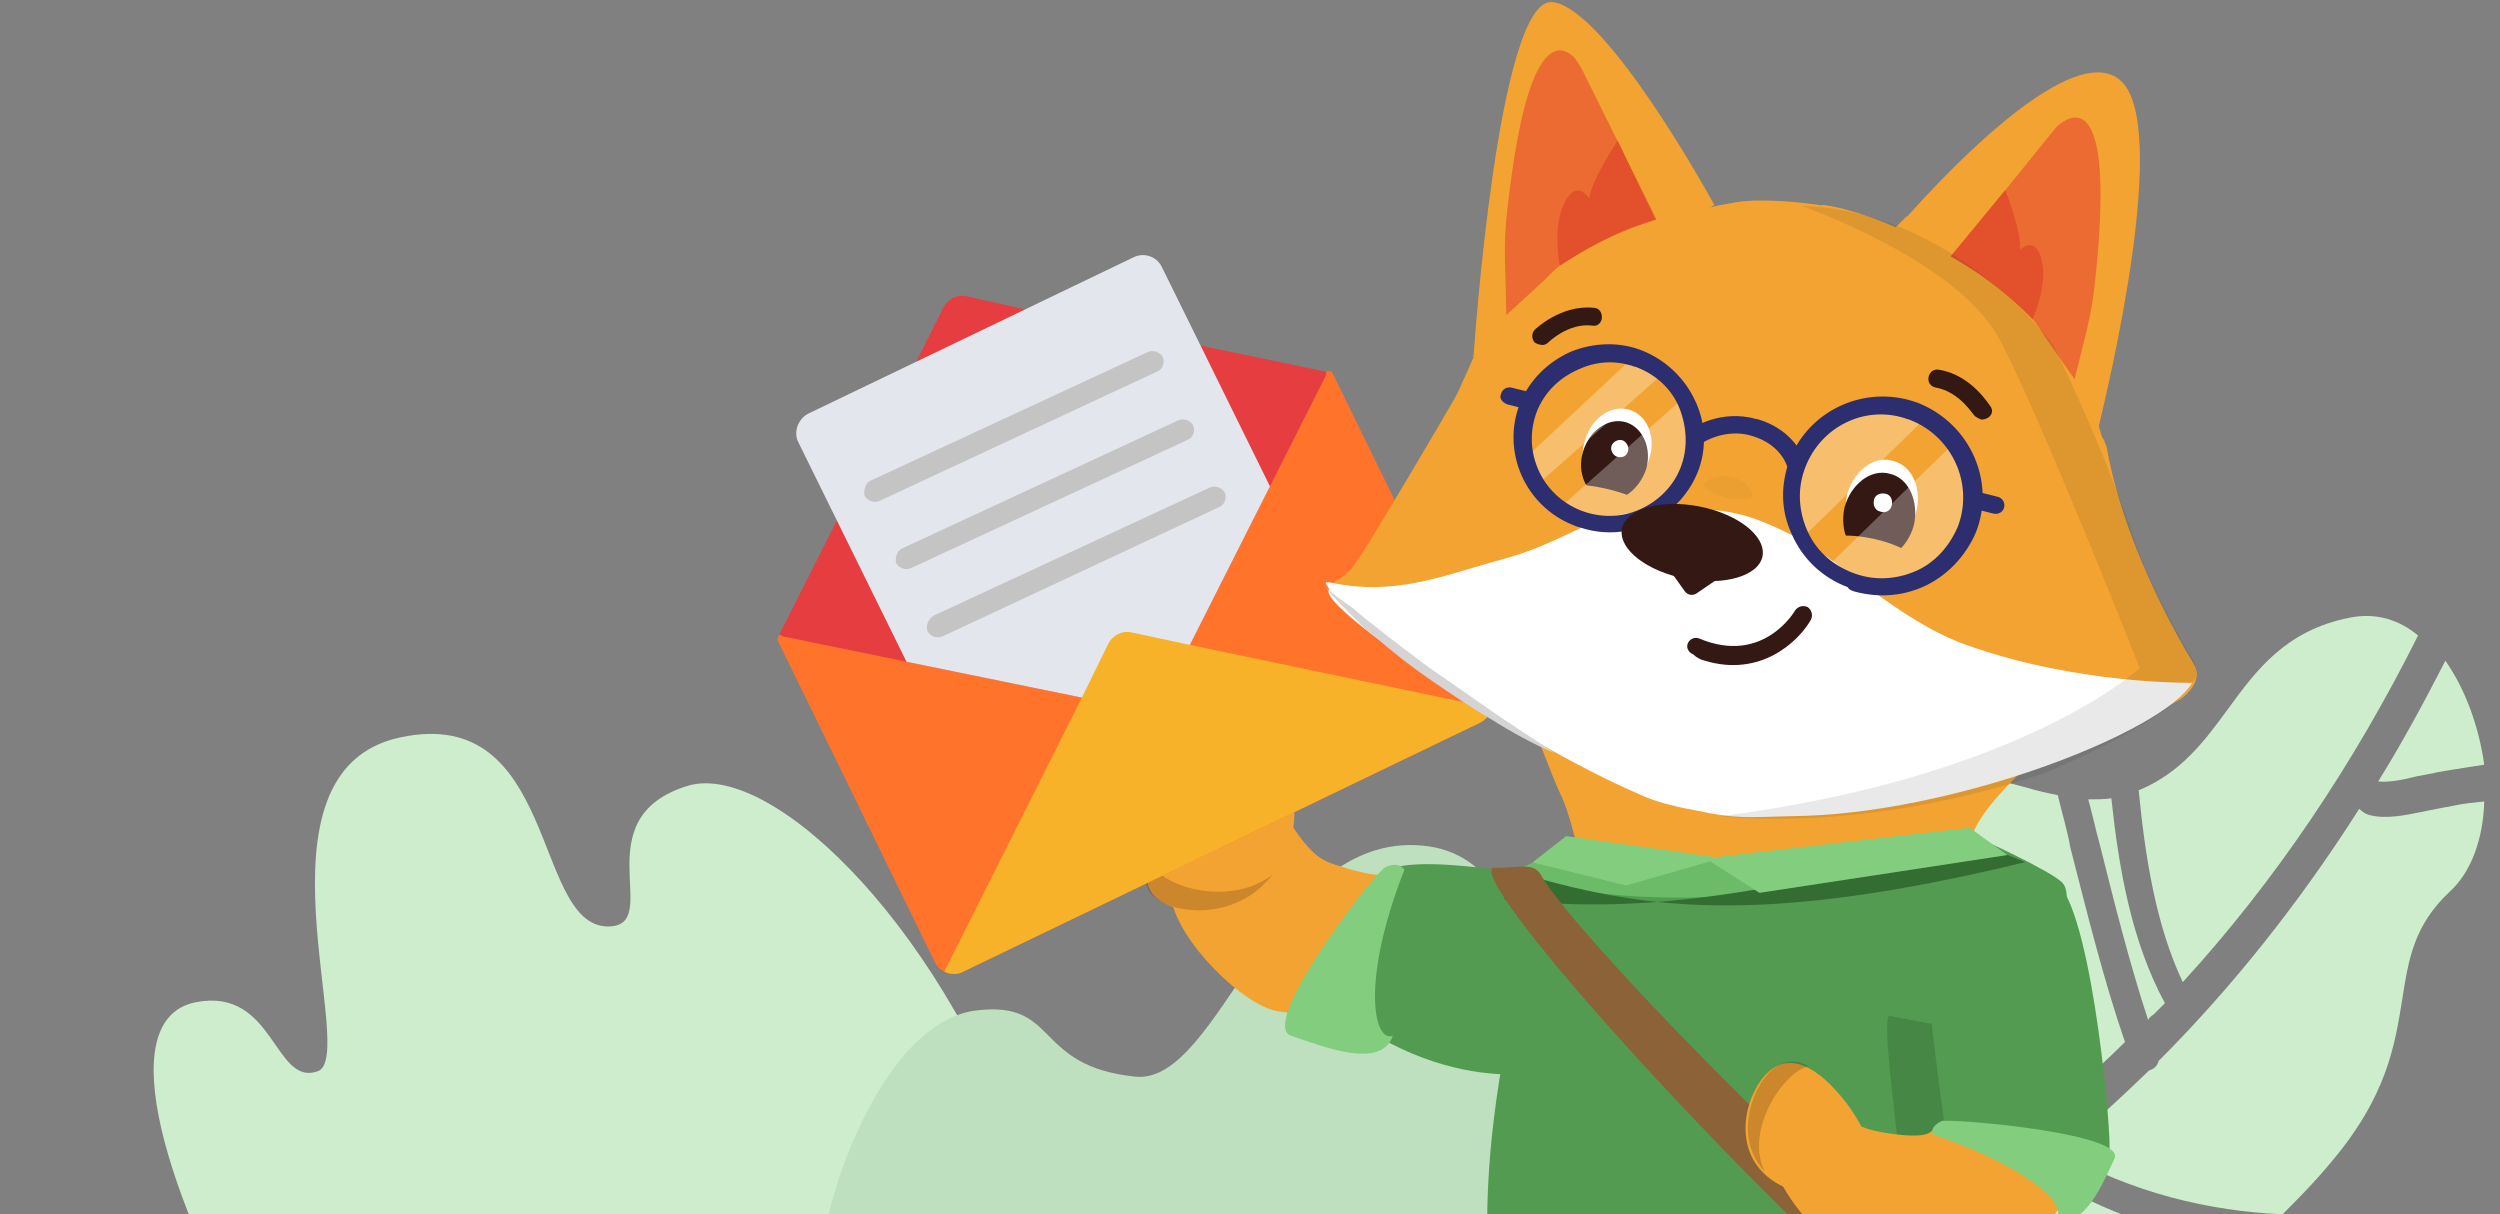 <?xml version="1.0" encoding="utf-8"?>
<!-- Generator: Adobe Illustrator 24.1.0, SVG Export Plug-In . SVG Version: 6.00 Build 0)  -->
<svg version="1.1" id="Layer_1" xmlns="http://www.w3.org/2000/svg" xmlns:xlink="http://www.w3.org/1999/xlink" x="0px" y="0px"
	 viewBox="0 0 238 115.6" style="enable-background:new 0 0 238 115.6;" xml:space="preserve">
<rect x="0" y="0" width="238" height="115.6" fill="#808080" stroke="none"/>
<style type="text/css">
	.st0{fill:#CDEDCC;}
	.st1{fill-rule:evenodd;clip-rule:evenodd;fill:#CDEDCC;}
	.st2{fill:#BFE0BF;}
	.st3{clip-path:url(#SVGID_2_);}
	.st4{fill:#F3A331;}
	.st5{opacity:0.2;fill:#331814;enable-background:new    ;}
	.st6{fill:#ED5353;}
	.st7{fill:#529B50;}
	.st8{opacity:0.25;fill:#264F25;enable-background:new    ;}
	.st9{fill:#82CE7E;}
	.st10{fill:#FF732B;}
	.st11{fill:#E53D40;}
	.st12{fill:#E4E6ED;}
	.st13{fill:#F8B229;}
	.st14{fill:#E3502C;}
	.st15{fill:#331814;}
	.st16{opacity:0.2;}
	.st17{opacity:0.2;fill:#333333;enable-background:new    ;}
	.st18{fill:#EB6B32;}
	.st19{fill:#FFFFFF;}
	.st20{opacity:0.3;fill:#FFFFFF;enable-background:new    ;}
	.st21{fill:#2C2E70;}
	.st22{opacity:0.1;fill:#252626;enable-background:new    ;}
	.st23{fill:#D5D3D3;}
	.st24{fill:#6BBB69;}
	.st25{fill:#346D32;}
	.st26{fill:#8C6239;}
	.st27{fill:#C4C4C4;}
</style>
<path class="st0" d="M18.7,95.4c-7.5,1.4-4.2,15.9,6.3,34.8c10.5,18.8,80.4,5.4,73-17.8c-7.4-23.3-24.3-40-32.5-37.6
	c-10.2,3.1-2.1,13.5-7.7,13.4C50.7,88,53.1,67,38.1,70.2c-15,3.2-3.8,30.6-7.9,31.8C26.1,103.4,26.1,94,18.7,95.4z"/>
<path class="st1" d="M203.6,75.2l0.1,0c4-1.7,6.2-4.7,8.4-7.7c2.7-3.7,5.5-7.5,11.6-8.7c2.5-0.5,4.7,0.2,6.5,1.7
	c-6.1,12.2-13.6,23.4-22.4,33C205.2,88,204.2,81.4,203.6,75.2z M195.9,75.7c-1-0.2-1.9-0.4-2.9-0.7c-4.4-1.2-8.6-2.3-13.5,2.3
	c-10.5,9.7-8.2,28.5-0.7,39.9c-0.1,0.1-6,3.9-13.4,7c1.5,2,2.6,3,2.6,3s11-5.9,13-7.1c0,0-1.7-1.6-2.2-2.9c8.5-4.9,16.4-11,23.5-18
	c-2.1-6.1-3.6-12.3-5.2-18.5l0,0v0C196.8,79,196.3,77.4,195.9,75.7z M205,96.6L205,96.6L205,96.6L205,96.6L205,96.6L205,96.6
	L205,96.6L205,96.6c0.4-0.4,0.7-0.7,1.1-1.1l0,0c-3.2-5.9-4.4-12.9-5.1-19.5c-0.7,0.1-1.5,0.1-2.2,0.1c0.4,1.4,0.7,2.9,1.1,4.3l0,0
	c1.4,5.6,2.8,11.2,4.6,16.7C204.6,96.9,204.8,96.7,205,96.6L205,96.6z M231.7,73.6c0.3-0.1,0.6-0.1,1-0.2l0,0l0,0
	c1.2-0.2,2.5-0.4,3.8-0.6c-0.5-3.6-1.8-7.2-3.7-9.9c-2,3.9-4.1,7.8-6.4,11.5c1.2,0.1,2.5-0.2,3.7-0.5
	C230.6,73.8,231.2,73.7,231.7,73.6z M228.7,95.1c-0.7,4.3-1.4,9.3-7,15.8c-1.5,1.8-3,3.3-4.4,4.7c-6.9-0.3-14.3-2-21.3-6
	c3-2.4,5.8-5,8.6-7.7c0.4-0.1,0.8-0.4,0.9-0.9c7.1-7.1,13.5-15.2,19.1-24c0.3,0.3,0.6,0.5,1,0.6c1.6,0.4,3.4,0,4.9-0.3l0,0l0,0
	c0.5-0.1,1-0.2,1.5-0.3c0.5-0.1,1.1-0.2,1.6-0.3v0l0,0c0.9-0.2,1.9-0.3,2.9-0.4c-0.1,3.5-1.2,6.7-3.3,8.6
	C229.8,88.1,229.3,91.3,228.7,95.1z M193.8,111.5c-4.1,3.2-8.3,6.1-12.7,8.7c3.9,4.6,8.9,7.3,14.1,6.3c6.9-1.3,12.4-2.5,18.9-7.8
	C207.3,117.8,200.4,115.6,193.8,111.5z"/>
<path class="st2" d="M92.9,96.2c-9.5,1.2-15.8,20.7-14.9,27.6l70.5-4.4c-2.7-12.7,0.5-37.7-13.1-38.9c-14.3-1.3-19.2,22.8-27.3,22
	C98.3,101.5,100.9,95.2,92.9,96.2z"/>
<g>
	<defs>
		<rect id="SVGID_1_" x="74" width="138" height="134"/>
	</defs>
	<clipPath id="SVGID_2_">
		<use xlink:href="#SVGID_1_"  style="overflow:visible;"/>
	</clipPath>
	<g class="st3">
		<path class="st4" d="M141.7,86.8c0-2.2-3.3-1.5-5.4-2.7c-6.3-3.4-1,0.8-8.6-1.6c-1.7-0.5-2.7-0.8-4.9-4.2
			c-1.9,1.4-10.1,5.2-11.3,7.2c0.6,4.1,7,10.4,10.3,10.8c11.2,1.5,20.3-0.1,23.4-6.8C146.1,87.4,141.7,90.8,141.7,86.8z"/>
		<path class="st4" d="M113.3,76.6c-3.3,3.4-5.3,6.9-3.3,8.8c1.9,1.8,7.3,2.1,10.6-1.2c3.3-3.4,3.2-9.2,1.3-11
			C120,71.4,116.6,73.3,113.3,76.6z"/>
		<path class="st5" d="M110.1,82.9c2.2,2.1,7.6,3,11,0.4c-0.2,0.3-0.4,0.5-0.7,0.8c-3.3,3.4-8.7,3-10.6,1.2c-0.9-0.8-0.9-2-0.4-3.4
			C109.6,82.2,109.8,82.6,110.1,82.9z"/>
		<path class="st6" d="M189.3,129.5c0,0,0.6,1,0.3,1.5c-0.2,0.5-22.9,3.2-24.6,3c-1.7-0.2-8.3-4.4-8.3-4.4s-3.7,2.9-4.3,3.4
			c-0.6,0.5-7.1-0.2-8.4-0.6c-1.3-0.4,0.1-4.4,0.1-4.4S186.6,127.5,189.3,129.5z"/>
		<path class="st7" d="M143,101.2c-3.4,19.8,0.4,27.5,0.4,27.5s3.2,1.1,13,1.8c9.8,0.7,33.1-1.1,33.1-1.1s2.8-10.6,1.6-22.6
			c0-0.4-2.9-4.6-1.2-6.9c4.8-6.4,8.1-14.3,6.4-15.9c-1.1-1.1-7.8-4.2-8.4-4.4c-1.5-0.5-11.9,2.9-21.5,3.1c-9.2,0.2-17.7-2.7-18.7-2
			C144.1,83.1,142.2,96.6,143,101.2z"/>
		<path class="st8" d="M179.4,130.1c2,0,6.4-0.2,10.3-0.7c1.9-6.9,2.1-23.2,1.8-30.5l-11.7-2.2C178.7,99.5,184.5,126.6,179.4,130.1z
			"/>
		<path class="st7" d="M196,84.2c3.3,3.5,5.1,24.7,4.8,25.3c-0.4,0.7-15.7-2.6-15.7-2.6s-2.1-14.8-1.6-16.4
			C183.9,89,196,84.2,196,84.2z"/>
		<path class="st7" d="M150.6,83.2c-3.1,1-16.6-2.7-19.4,0.2c-4.4,4.7-6,10.9-5.4,11.4c12,10.5,23,6.9,23,6.9S151.8,85.9,150.6,83.2
			z"/>
		<path class="st9" d="M133.7,82.8c-4.2,10.7-2.9,16.5-1.1,15.8c-1.1,3.3-6.7,1-9.7,0c-3-1,6.8-14.1,8.9-16
			C133.2,81.9,133.7,82.8,133.7,82.8z"/>
		<path class="st10" d="M74.6,60.6l-0.4-0.2L74,60.9l15,30.7c0.5,1,1.7,1.4,2.7,0.9l49.2-23.7c1-0.5,1.4-1.7,0.9-2.7l-15-30.7
			l-0.5-0.1l-0.1,0.4L74.6,60.6z"/>
		<path class="st11" d="M74.2,60.4l0.4,0.2l34.2,7l1.8-0.9l15.6-30.9l0.1-0.4l-12-2.5l-16.5-3.4L92,28.2c-0.9-0.2-1.8,0.3-2.2,1.1
			l-2.6,5.2l-7.5,15L74.2,60.4z"/>
		<path class="st12" d="M76,42.1L86.3,63l22.5,4.6l1.8-0.9l10.3-20.4l-10.3-20.9c-0.5-1-1.7-1.4-2.7-0.9l-31,14.9
			C76,39.9,75.5,41.1,76,42.1z"/>
		<path class="st13" d="M89.9,92.5c0.6,0.3,1.3,0.3,1.8,0l49.2-23.7c0.6-0.3,1-0.8,1.1-1.4l-28.7-6l-5.6-1.2
			c-0.9-0.2-1.8,0.3-2.2,1.1l-2.5,5.1L89.9,92.5z"/>
		<path class="st4" d="M193.7,72.3c0,0-5.4,4.7-6,7.5c-0.6,2.7-0.6,2.7-0.6,2.7s-11.2,3.3-20.2,2.7c-9-0.6-16.8-4.8-16.8-4.8
			s-0.8-3.3-1.5-4.7c-0.7-1.4-3.1-7.8-3.1-7.8L193.7,72.3z"/>
		<path class="st4" d="M140.1,34c0.2-0.2,0.2-0.3,0.2-0.3s2.3-34.1,7.5-33.5c5.2,0.6,15.4,19.3,15.4,19.3"/>
		<path class="st4" d="M167.1,19.1c0,0-7.6,0.2-13,4.8s-7.7,4.6-7.7,4.6l-5.1,4l-0.7,0.8c0,0-1.7,3.9-2.1,4.6
			c-1.2,2.1-6.5,11.1-8.9,14.9c0,0-0.6,0.8-0.6,0.9c-1.3,1.7-2.3,1.7-2.4,2c-0.1,0.2-0.1,1,0.4,1.5c2.8,2.5,9.1,7.1,14.6,10.2
			c9,5.1,8.7,5.6,16.7,8c8,2.4,16.7,0.9,16.7,0.9l3.7-0.6c0,0,20.6-4,28.8-9.1c1.1-0.7,2.1-2.1,1.4-3.3c-2.2-3.6-6.8-12.1-8.3-20.5
			c0-0.1-0.1-0.3-0.1-0.4c-0.1-0.2-0.1-0.3-0.2-0.5c-0.1-0.2-0.4-0.5-0.4-0.7"/>
		<path class="st4" d="M181.5,20.6l-2.9,2.9l4.6-1.9L181.5,20.6z"/>
		<path class="st4" d="M200.3,42.6c0,0-1.2-9-10.8-15.8c-9.5-6.7-16-7.3-16-7.3l-4,2.9L200.3,42.6z"/>
		<path class="st14" d="M194.2,17.9c0,0,1.9,4.9,1.6,7c0,0,0.9-1,1.8-0.4c0.8,0.6,0.3,6.3-1.8,11.2c0,0-3.2-6.7-7.3-10.8L194.2,17.9
			z"/>
		<path class="st4" d="M175.5,19.9c0,0-6.4-1.3-10.5-0.6L175.5,19.9z"/>
		<path class="st4" d="M199.8,40.6c1-4.2,6.9-28.9,2-33c-5.4-4.5-21,13.9-21,13.9"/>
		<path class="st5" d="M171.8,65.3c0.3-0.2,0.6,0.2,0.4,0.5c-0.4,0.6-1.1,1.2-2,1.4c-0.9,0.1-1.6-0.2-2.1-0.5
			c-0.3-0.2-0.1-0.6,0.2-0.6C169.2,66,170.4,65.9,171.8,65.3z"/>
		<path class="st15" d="M188.5,39.9c0.2,0.1,0.5,0,0.7-0.1c0.4-0.2,0.6-0.7,0.3-1.1c-0.1-0.1-1.8-3-4.9-3.5c-0.5-0.1-0.9,0.2-1,0.7
			c-0.1,0.5,0.2,0.9,0.7,1c2.3,0.4,3.6,2.7,3.7,2.7C188.1,39.7,188.3,39.8,188.5,39.9z"/>
		<path class="st15" d="M146.6,32.8c0.3,0.1,0.6,0,0.8-0.2c0,0,1.9-1.9,4.2-1.6c0.5,0.1,0.9-0.3,0.9-0.8c0-0.5-0.3-0.9-0.8-0.9
			c-3.1-0.3-5.5,2-5.6,2.1c-0.3,0.3-0.3,0.9,0,1.2C146.3,32.7,146.4,32.8,146.6,32.8z"/>
		<g class="st16">
			<path class="st17" d="M166.9,47.3c-0.1-0.6-0.5-1-0.8-1.3c-0.4-0.3-0.8-0.5-1.3-0.6c-0.5-0.1-0.9-0.1-1.4,0
				c-0.5,0.1-0.9,0.4-1.3,0.8c0.5,0.4,0.8,0.6,1.2,0.8c0.4,0.2,0.7,0.3,1.1,0.4c0.4,0.1,0.7,0.1,1.1,0.1
				C165.9,47.5,166.3,47.5,166.9,47.3z"/>
		</g>
		<path class="st18" d="M185.8,24.4l9.8-12.1c0.2-0.3,0.5-0.5,0.8-0.7c1.4-0.9,4.5-1.6,3.3,12.6c-0.5,5.7-0.7,5.8-2.2,11.9l-2.8-4
			c-1-1.7-1.7-2.3-2.5-3C190.3,27.3,188.1,25.7,185.8,24.4z"/>
		<path class="st14" d="M190.9,18.1c0,0,1.6,4,1.4,5.7c0,0,0.7-0.8,1.4-0.3c0.7,0.5,1.5,2.9-0.2,6.9c0,0-1.8-1.9-4.1-3.6
			c-1.2-0.9-2-1.4-3.7-2.4L190.9,18.1z"/>
		<path class="st18" d="M157.7,20.9l-7.2-14.5c-0.2-0.3-0.4-0.6-0.6-0.9c-1.2-1.2-4.2-2.6-6.1,12c-0.8,5.9-0.5,6.1-0.4,12.5l3.7-3.4
			c1.4-1.5,2.2-1.9,3.2-2.5C152.6,22.8,155.1,21.7,157.7,20.9z"/>
		<path class="st14" d="M154,13.4c0,0-2.5,3.7-2.7,5.5c0,0-0.6-1-1.4-0.7c-0.8,0.3-2.2,2.6-1.4,7.1c0,0,2.2-1.5,4.9-2.8
			c1.4-0.7,2.3-1,4.2-1.6L154,13.4z"/>
		<path class="st19" d="M178,51.8c-1.8-0.5-2.7-2.7-2.1-4.9c0.7-2.2,2.6-3.6,4.4-3c1.8,0.5,2.7,2.7,2.1,4.9
			C181.8,50.9,179.8,52.3,178,51.8z"/>
		<path class="st15" d="M175.6,48.3c0.6-2.2,2.5-3.7,4.3-3.2c1.8,0.4,2.8,2.6,2.3,4.9c-0.6,2.2-2.5,3.7-4.3,3.2
			C176.1,52.7,175.1,50.6,175.6,48.3z"/>
		<path class="st19" d="M179,48.7c-0.5-0.1-0.7-0.6-0.6-1.1c0.1-0.5,0.6-0.7,1.1-0.6c0.5,0.1,0.7,0.6,0.6,1.1
			C180,48.6,179.5,48.9,179,48.7z"/>
		<path class="st4" d="M174,51.6c0.1-0.7,2.1-0.8,4.4-0.3c2.3,0.5,4,1.5,3.9,2.1c-0.1,0.7-2.1,0.8-4.4,0.3
			C175.5,53.3,173.8,52.3,174,51.6z"/>
		<path class="st19" d="M152.8,46.6c-1.7-0.5-2.6-2.6-1.9-4.7c0.6-2.1,2.5-3.4,4.2-2.9c1.7,0.5,2.6,2.6,1.9,4.7
			C156.4,45.8,154.5,47.1,152.8,46.6z"/>
		<path class="st15" d="M152.6,47.5c-1.6-0.5-2.5-2.5-1.9-4.5c0.6-2,2.4-3.3,4.1-2.8c1.6,0.5,2.5,2.5,1.9,4.5
			C156,46.7,154.2,48,152.6,47.5z"/>
		<path class="st19" d="M154,43.5c-0.4-0.1-0.7-0.6-0.6-1c0.1-0.4,0.6-0.7,1-0.6c0.4,0.1,0.7,0.6,0.6,1
			C154.9,43.4,154.5,43.6,154,43.5z"/>
		<path class="st4" d="M147.6,46.8c0.2-0.8,2.5-0.9,5.2-0.3c2.7,0.6,4.7,1.7,4.5,2.5c-0.2,0.8-2.5,0.9-5.2,0.3
			C149.5,48.7,147.4,47.6,147.6,46.8z"/>
		<path class="st19" d="M208.7,65c0,0-10.9,0.2-21.5-3.6c-6.5-2.3-12.5-8.4-16.1-10.2c-4.9-2.5-6.8-2.8-11.7-2.7
			c-4.2,0.1-6.5,0.6-9.4,2c-3.6,1.7-4.9,2.2-7.9,3c-4.9,1.4-9.5,3.2-15.2,2c-1.4-0.3-0.2,0.4-0.4,0.7c-0.8,1.7,18,14.4,29.3,19.3
			c1.3,0.6,2,0.8,2.7,1c0.8,0.2,1.5,0.4,2.7,0.6c4.1,0.9,5,0.7,9.3,0.6C185.8,77.6,206,69.7,208.7,65z"/>
		<path class="st15" d="M162.3,62.9c5.3,1.6,8.9-1.8,10.1-3.9c0.2-0.4,0.1-0.9-0.3-1.2c-0.4-0.2-0.9-0.1-1.2,0.3
			c-0.1,0.2-3.1,5.2-9.1,2.7c-0.4-0.2-0.9,0-1.1,0.4c-0.2,0.4,0,0.9,0.5,1.1C161.5,62.6,161.9,62.8,162.3,62.9z"/>
		<path class="st20" d="M186.2,42l-12.3,12c0,0,9.2,4.1,12.8-2.5C190.2,44.9,186.2,42,186.2,42z"/>
		<path class="st20" d="M183,40.1l-10.9,10.6c0,0-3.6-5.2,0.7-9.4C177.2,37.1,183,40.1,183,40.1z"/>
		<path class="st20" d="M148.2,48.6l11.7-10.4c0,0,3.4,5.8-1.7,9.8C153.2,52,148.2,48.6,148.2,48.6z"/>
		<path class="st20" d="M158.4,35.5l-12,10.6l-1.4-2.3l10.6-9.9L158.4,35.5z"/>
		<path class="st21" d="M176.5,56.3c2.2,0.6,4.4,0.5,6.5-0.4c2.3-1,4.1-2.9,5.1-5.2c1.9-4.8-0.5-10.3-5.4-12.3
			c-4.9-1.9-10.4,0.5-12.3,5.3c-0.9,2.4-0.9,4.9,0.2,7.2c1,2.3,2.9,4.1,5.3,5C176,56.1,176.2,56.2,176.5,56.3z M181.3,39.8
			c0.2,0.1,0.4,0.1,0.6,0.2c4,1.6,6,6.1,4.5,10.1c-0.8,1.9-2.2,3.5-4.1,4.3c-1.9,0.8-4,0.9-6,0.1c-2-0.8-3.5-2.2-4.3-4.1
			c-0.8-1.9-0.9-4-0.1-6C173.4,40.6,177.5,38.6,181.3,39.8z"/>
		<path class="st21" d="M150.7,50.3c2,0.6,4.2,0.5,6.1-0.4c2.2-1,3.9-2.7,4.8-4.9c0.9-2.2,0.8-4.7-0.2-6.8c-1-2.2-2.8-3.9-5-4.8
			c-2.2-0.9-4.7-0.8-6.9,0.1c-2.2,1-3.9,2.7-4.8,4.9c-1.8,4.6,0.5,9.8,5.1,11.6C150.2,50.2,150.5,50.2,150.7,50.3z M155.3,34.8
			c0.2,0.1,0.4,0.1,0.6,0.2c1.8,0.7,3.3,2.1,4,3.9s0.8,3.8,0.1,5.6s-2.1,3.2-3.9,4c-1.8,0.8-3.8,0.8-5.6,0.1
			c-3.8-1.5-5.6-5.7-4.2-9.4c0.7-1.8,2.1-3.2,3.9-4C151.9,34.4,153.6,34.3,155.3,34.8z"/>
		<path class="st21" d="M161.3,42.3c0.2,0.1,0.5,0,0.7-0.1c0,0,2.2-1.5,4.8-0.7c0,0,0,0,0,0c2.7,0.8,3.3,2.8,3.3,2.8
			c0.1,0.4,0.6,0.7,1.1,0.6c0.4-0.1,0.7-0.6,0.6-1.1c0-0.1-1-2.9-4.5-3.9c0,0,0,0-0.1,0c-3.4-1-6.2,0.9-6.3,1
			c-0.4,0.3-0.5,0.8-0.2,1.2C161,42.2,161.1,42.3,161.3,42.3z"/>
		<path class="st21" d="M187.8,48.4C187.8,48.4,187.8,48.4,187.8,48.4l2,0.5c0.5,0.1,0.9-0.2,1-0.6c0.1-0.5-0.2-0.9-0.6-1l-2-0.5
			c-0.5-0.1-0.9,0.2-1,0.6C187.1,47.8,187.4,48.2,187.8,48.4z"/>
		<path class="st21" d="M143.5,38.5C143.5,38.5,143.5,38.5,143.5,38.5l2,0.5c0.5,0.1,0.9-0.2,1-0.6c0.1-0.5-0.1-0.9-0.6-1l-2-0.5
			c-0.5-0.1-0.9,0.2-1,0.6C142.7,37.9,143,38.3,143.5,38.5z"/>
		<path class="st4" d="M174.4,19.9l-1.9-0.4l-5.1-0.2l0.3,1.1l3,1.8L174.4,19.9z"/>
		<path class="st15" d="M154.4,50.4c0.3-1.9,3.6-2.9,7.3-2.2c3.7,0.7,6.4,2.8,6.1,4.7c-0.3,1.9-3.6,2.9-7.3,2.2
			C156.8,54.4,154.1,52.3,154.4,50.4z"/>
		<path class="st15" d="M163.4,55.2l-1.9,1.3c-0.3,0.2-0.8,0.2-1.1-0.2l-1.5-2.1L163.4,55.2z"/>
		<path class="st22" d="M171.5,19.6c0,0,14.7,5.1,18.8,12.6c4,7.5,13.4,31.4,13.4,31.4S192.6,74,163.8,77.7c0,0,13.5,1.8,31.1-4.2
			c0,0,12.2-5.1,13.8-8.5c0,0,1.1-0.9-0.3-2.8c0,0-3.5-5.8-5.1-10.5c-1.6-4.7-3.7-10.3-7.8-18.8C195.5,32.9,186.3,20.1,171.5,19.6z"
			/>
		<path class="st23" d="M148,71.7c-1.9-1.3-3.8-2.5-5.7-3.8c-1.9-1.3-3.7-2.6-5.6-3.9c-0.9-0.6-1.8-1.3-2.7-2
			c-0.5-0.3-0.9-0.7-1.3-1c-0.5-0.3-0.9-0.7-1.3-1c-0.5-0.4-0.9-0.7-1.3-1l-1.3-1.1l-0.7-0.5l-0.7-0.5c-0.5-0.4-0.9-0.7-1.3-1.1
			c0.4,0.4,0.7,0.9,1.1,1.3c0.2,0.2,0.4,0.4,0.6,0.6l0.6,0.6l1.2,1.2c0.4,0.4,0.8,0.8,1.3,1.1c1.7,1.5,3.5,2.9,5.4,4.2
			c1.9,1.3,3.8,2.6,5.7,3.7C143.9,69.7,145.9,70.8,148,71.7z"/>
		<path class="st24" d="M144.1,83.8c20.3,4,31.2-0.1,37.2-3.3c-1.1-0.2,4.1,0.6,4.1,0.6l-22.2,0.8l-15.5-0.7c0,0-2.2,1.2-3.8,1.8
			C142.9,83.4,145.3,83.7,144.1,83.8z"/>
		<path class="st25" d="M143.2,85.6c14.4,1.7,26.4-1.1,45.2-5.4c-1.1-0.2,5.3,2.1,4.3,1.9c-25.6,6.2-36.6,4.4-48.4,0.9
			C143.6,84,143.5,84.8,143.2,85.6z"/>
		<path class="st9" d="M187.5,78.8c0.3,0.2,3.6,2.6,3.6,2.6L167.5,85l-4.7-3l-8,2.3l-8.9-2.2l3.2-2.5l14.2,2L187.5,78.8z"/>
		<path class="st26" d="M146.7,83.3c3.3,6.1,38,41.3,44.7,42.4c0.4,3.8-1,7-1.7,6.6c-11.5-6.3-50.1-47.6-47.6-49.7
			C144.4,82.7,146,82,146.7,83.3z"/>
		<path class="st4" d="M193.7,109.9c-0.3-2.1-3.5-1-5.7-1.8c-6.7-2.4-0.9,1-8.8-0.3c-1.8-0.3-4.3-1.2-7-4.3c-1.7,1.7-3.1,3.6-4,5.8
			c1.2,4,3.7,7.4,7.1,9.5c9.6,5.9,20.1,0.3,22.2-6.8C198.1,109.9,194.3,113.8,193.7,109.9z"/>
		<path class="st4" d="M176,105.3c-2.3-3.1-5-5.1-7.2-3.6c-2.2,1.5-3.8,6.2-1.5,9.3c2.3,3.1,7.6,3.5,9.7,2
			C179.1,111.5,178.2,108.4,176,105.3z"/>
		<path class="st5" d="M171.1,102c-2.5,1.8-4.7,6.4-3.1,9.5c-0.2-0.2-0.4-0.4-0.5-0.6c-2.3-3.1-0.6-7.8,1.5-9.3
			c1-0.7,2.1-0.7,3.2-0.1C171.8,101.6,171.4,101.8,171.1,102z"/>
		<path class="st9" d="M184,108c10,3.4,13.2,7.3,11.5,8c2.9,1.2,4.7-3.4,5.8-5.7c1.1-2.3-13.8-3.7-16.4-3.6
			C183.6,107.3,184,108,184,108z"/>
		<path class="st27" d="M83,45.7l26.3-12.2c0.5-0.2,1.1,0,1.4,0.5l0,0c0.2,0.5,0,1.2-0.6,1.4L83.7,47.7c-0.5,0.2-1.1,0-1.4-0.5v0
			C82.2,46.6,82.4,45.9,83,45.7z"/>
		<path class="st27" d="M85.9,52.2l26.3-12.2c0.5-0.2,1.1,0,1.4,0.5l0,0c0.2,0.5,0,1.2-0.6,1.4L86.7,54.1c-0.5,0.2-1.1,0-1.4-0.5v0
			C85.2,53.1,85.4,52.4,85.9,52.2z"/>
		<path class="st27" d="M88.9,58.6l26.3-12.2c0.5-0.2,1.1,0,1.4,0.5l0,0c0.2,0.5,0,1.2-0.6,1.4L89.7,60.6c-0.5,0.2-1.1,0-1.4-0.5v0
			C88.1,59.5,88.4,58.9,88.9,58.6z"/>
	</g>
</g>
</svg>
